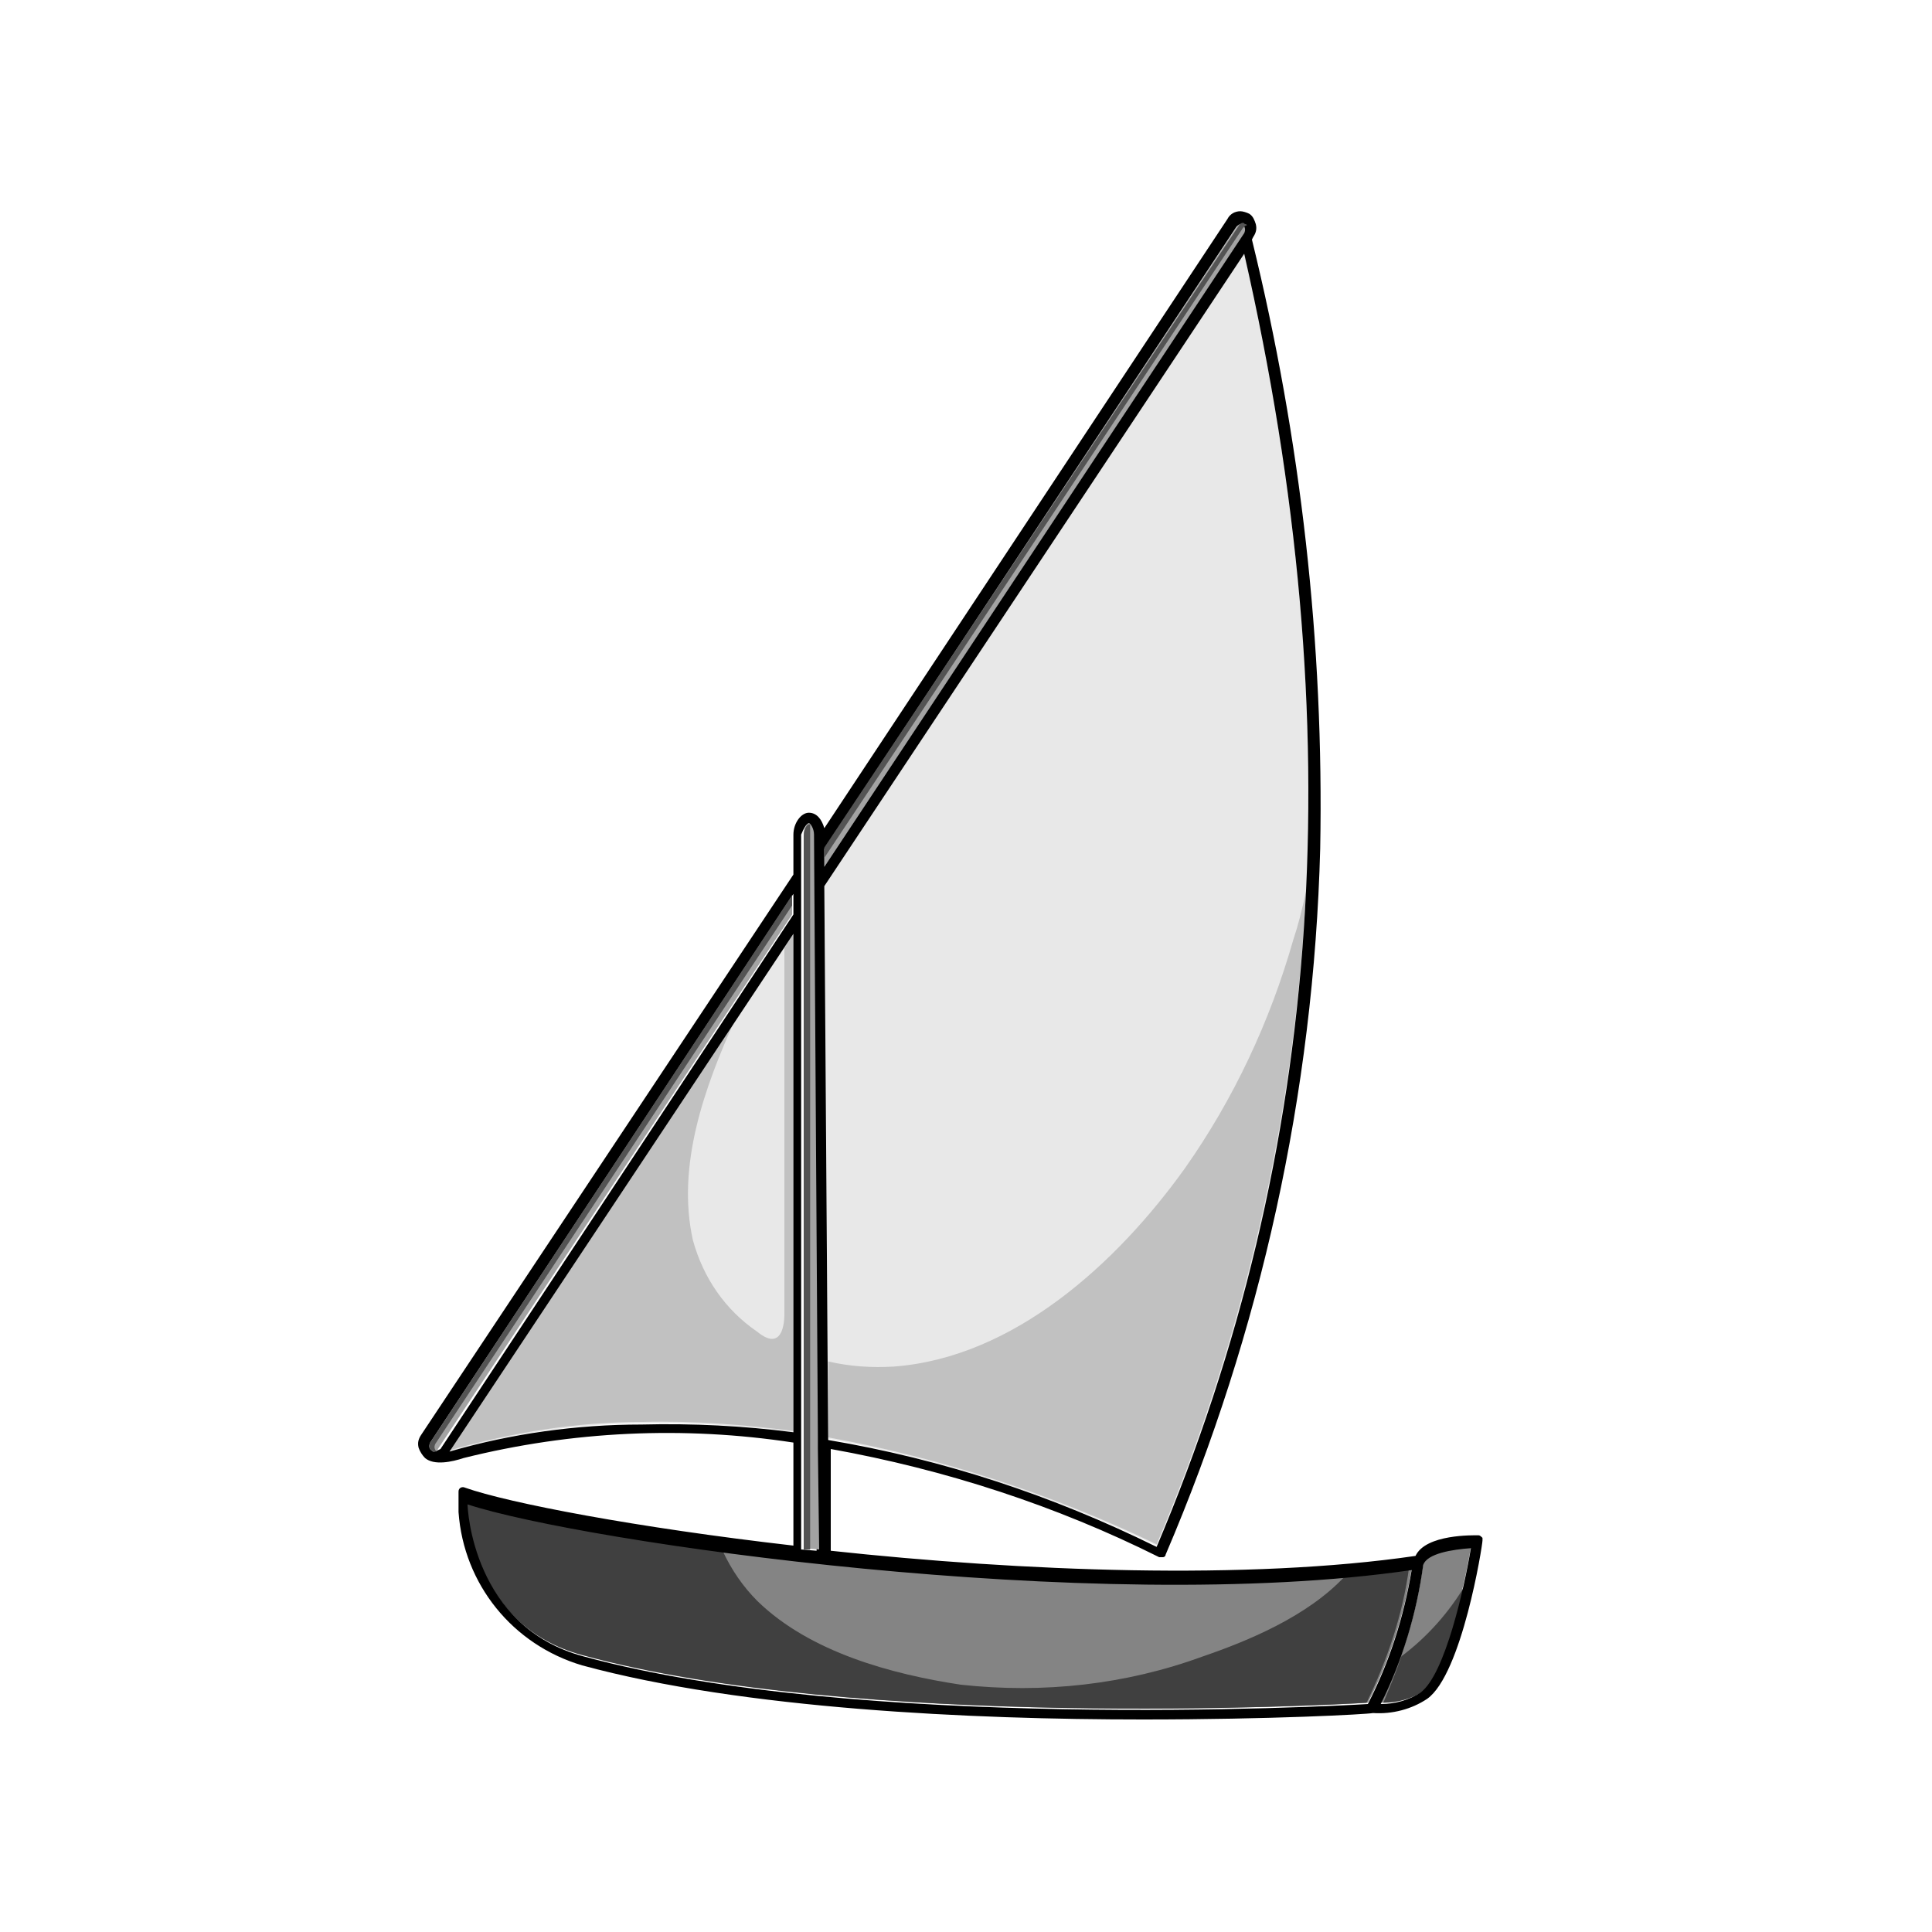 <?xml version="1.0" encoding="UTF-8"?> <!-- Generator: Adobe Illustrator 21.0.2, SVG Export Plug-In . SVG Version: 6.00 Build 0) --> <svg xmlns="http://www.w3.org/2000/svg" xmlns:xlink="http://www.w3.org/1999/xlink" version="1.1" id="Capa_1" x="0px" y="0px" viewBox="0 0 150 150" style="enable-background:new 0 0 150 150;" xml:space="preserve"> <style type="text/css"> .st0{fill:#E8E8E8;} .st1{fill:#C1C1C1;} .st2{fill:#A3A3A3;} .st3{fill:#848484;} .st4{fill:#404040;} .st5{fill:#545454;} </style> <title>velaligera-gris</title> <g id="_Grupo_"> <path id="_Trazado_" class="st0" d="M64.3,111.7c8.8,1.6,17.4,4.4,25.5,8.3c13-30.7,15.2-63.5,6.8-100.4L64,68.8L64.3,111.7z"></path> <path id="_Trazado_2" class="st0" d="M34.9,112.7c4.9-1.4,9.9-2.2,15-2.2c3.9-0.1,7.8,0.2,11.7,0.7V72.5L34.9,112.7z"></path> <path id="_Trazado_3" class="st1" d="M100.4,73c-1.8,6.3-4.6,12.3-8.4,17.7c-5.3,7.4-13.3,14.7-22.6,15.4c-1.7,0.1-3.4,0-5.1-0.4 v5.9c8.8,1.6,17.4,4.4,25.5,8.3c6.8-16.1,10.7-33.2,11.6-50.7C101.1,70.6,100.8,71.8,100.4,73z"></path> <path id="_Trazado_4" class="st1" d="M61.6,104.9L61.6,104.9V72.5l-0.7,1.1V102c0,0,0.1,3.2-2.1,1.4c-2.5-1.7-4.2-4.2-5-7.1 c-1.3-5.8,0.9-11.9,3.3-17.2l-22.2,33.5c4.9-1.4,9.9-2.2,15-2.2c3.9-0.1,7.8,0.2,11.7,0.7V104.9z"></path> <path id="_Trazado_5" class="st2" d="M61.5,71v-1.5L33.4,112c-0.1,0.2-0.1,0.5,0.1,0.6c0.1,0.1,0.1,0.1,0.2,0.1l0,0 c0.1,0,0.3-0.1,0.3-0.2L61.5,71z"></path> <path id="_Trazado_6" class="st2" d="M64,67.3L96.7,18c0.1-0.2,0.1-0.5-0.1-0.6c-0.1,0-0.1-0.1-0.2-0.1c-0.1,0-0.3,0.1-0.3,0.2 L64,65.8V67.3z"></path> <path id="_Trazado_7" class="st3" d="M110.5,121.4c-0.5,3.8-1.6,7.4-3.3,10.8c1.1,0,2.2-0.3,3.1-0.9c1.8-1.3,3.4-8.1,3.9-11.2 C112.8,120.1,110.8,120.5,110.5,121.4z"></path> <path id="_Trazado_8" class="st3" d="M109.6,121.8c-24.6,3.5-64.4-2.2-73.3-5.1l0,0c0,0.4,0.4,9.5,9,11.8 c21.2,5.8,57.8,3.9,60.9,3.7C107.9,128.9,109,125.4,109.6,121.8z"></path> <path id="_Trazado_9" class="st4" d="M108.8,128.6c-0.4,1.2-0.9,2.4-1.4,3.6c1.1,0,2.2-0.3,3.1-0.9c1.4-1,2.6-5,3.3-8.3 C112.5,125.2,110.8,127.1,108.8,128.6z"></path> <path id="_Trazado_10" class="st4" d="M104.4,122.4c-2.9,3.1-7.5,5-11,6.2c-6,2.2-12.4,2.9-18.8,2.2c-5.3-0.8-11.7-2.5-15.8-6.5 c-1.1-1.1-2-2.4-2.7-3.9c-6.7-0.7-13.3-2-19.9-3.7l0,0c0,0.4,0.4,9.5,9,11.8c21.2,5.8,57.8,3.9,60.9,3.7c1.6-3.3,2.8-6.8,3.3-10.5 C107.9,122,106.2,122.2,104.4,122.4z"></path> <path id="_Trazado_compuesto_" d="M115.1,119.4c-0.1-0.1-0.2-0.2-0.3-0.2c-0.4,0-4.1-0.1-4.9,1.6c-13,1.9-30.6,1.2-45.4-0.4v-7.9 c8.9,1.6,17.5,4.4,25.5,8.4h0.2h0.1c0.1,0,0.2-0.1,0.2-0.2c7.4-17.3,11.5-35.9,12-54.8c0.3-15.9-1.5-31.8-5.3-47.3l0.1-0.2 c0.2-0.3,0.3-0.6,0.2-1c-0.1-0.3-0.2-0.6-0.5-0.8c-0.2-0.1-0.5-0.2-0.7-0.2l0,0c-0.4,0-0.8,0.2-1,0.6L64,64.3 c-0.2-0.7-0.6-1.2-1.2-1.2s-1.2,0.8-1.2,1.7v3.1l-28.9,43.5c-0.2,0.3-0.3,0.6-0.2,1c0.1,0.3,0.3,0.6,0.5,0.8c0.7,0.6,2.1,0.3,3,0 c8.4-2.1,17.1-2.5,25.6-1.2v8c-12.2-1.4-22.1-3.3-25.5-4.5c-0.2-0.1-0.5,0-0.5,0.3c0,0,0,0,0,0c0,0.5,0,1.1,0,1.6 c0.4,5.6,4.2,10.3,9.6,11.9c12.5,3.4,30.3,4.2,43.5,4.2c10,0,17.4-0.4,17.9-0.5c1.5,0.1,3-0.3,4.2-1.1c2.7-1.9,4.3-11.9,4.3-12.3 C115.1,119.6,115.1,119.5,115.1,119.4z M33.7,112.7L33.7,112.7c-0.1,0-0.1,0-0.2-0.1c-0.2-0.1-0.2-0.4-0.1-0.6l28.2-42.6V71 l-27.4,41.5C34,112.6,33.8,112.7,33.7,112.7z M49.8,110.6c-5,0-10.1,0.7-14.9,2.1l26.7-40.2v38.7C57.7,110.7,53.8,110.5,49.8,110.6 L49.8,110.6z M89.8,120.1c-8.1-4-16.6-6.8-25.5-8.3l-0.3-43l32.6-49.1C105,56.5,102.8,89.4,89.8,120.1L89.8,120.1z M96,17.6 c0.1-0.1,0.2-0.2,0.3-0.2c0.1,0,0.2,0,0.2,0.1c0.2,0.1,0.2,0.4,0.1,0.6L64,67.3v-1.4L96,17.6z M62.7,64c0.1,0,0.4,0.3,0.4,0.9 l0.3,46.7l0,0v0.9v7.9l-1.2-0.1v-8.9l0,0V64.8C62.4,64.3,62.6,64,62.7,64L62.7,64z M106.2,132.3c-3.2,0.2-39.7,2.1-60.9-3.7 c-8.6-2.3-9-11.5-9-11.8l0,0c8.8,2.9,48.7,8.7,73.3,5.1C109,125.5,107.9,129,106.2,132.3L106.2,132.3z M110.3,131.4 c-0.9,0.6-2,0.9-3.1,0.9c1.7-3.4,2.8-7.1,3.3-10.8c0.3-0.9,2.3-1.2,3.7-1.3C113.7,123.2,112.2,130,110.3,131.4L110.3,131.4z"></path> <path id="_Trazado_11" class="st2" d="M63.5,112.4v-0.9l-0.3-46.7c0-0.5-0.3-0.9-0.4-0.9s-0.4,0.3-0.4,0.9v55.4l1.2,0.1L63.5,112.4 z"></path> <path id="_Trazado_12" class="st5" d="M33.8,112.1l27.7-41.8v-0.8L33.4,112c-0.1,0.2-0.1,0.5,0.1,0.6c0.1,0.1,0.1,0.1,0.2,0.1l0,0 c0.1,0,0.1,0,0.2,0C33.7,112.5,33.7,112.3,33.8,112.1C33.8,112.1,33.8,112.1,33.8,112.1z"></path> <path id="_Trazado_13" class="st5" d="M96.5,17.7c0.1-0.1,0.2-0.2,0.3-0.2c0-0.1-0.1-0.1-0.1-0.1c-0.1,0-0.1-0.1-0.2-0.1 c-0.1,0-0.3,0.1-0.3,0.2L64,65.8v0.8L96.5,17.7z"></path> <path id="_Trazado_14" class="st5" d="M62.9,64h-0.1c-0.1,0-0.4,0.3-0.4,0.9v55.4h0.5V64z"></path> </g> </svg> 